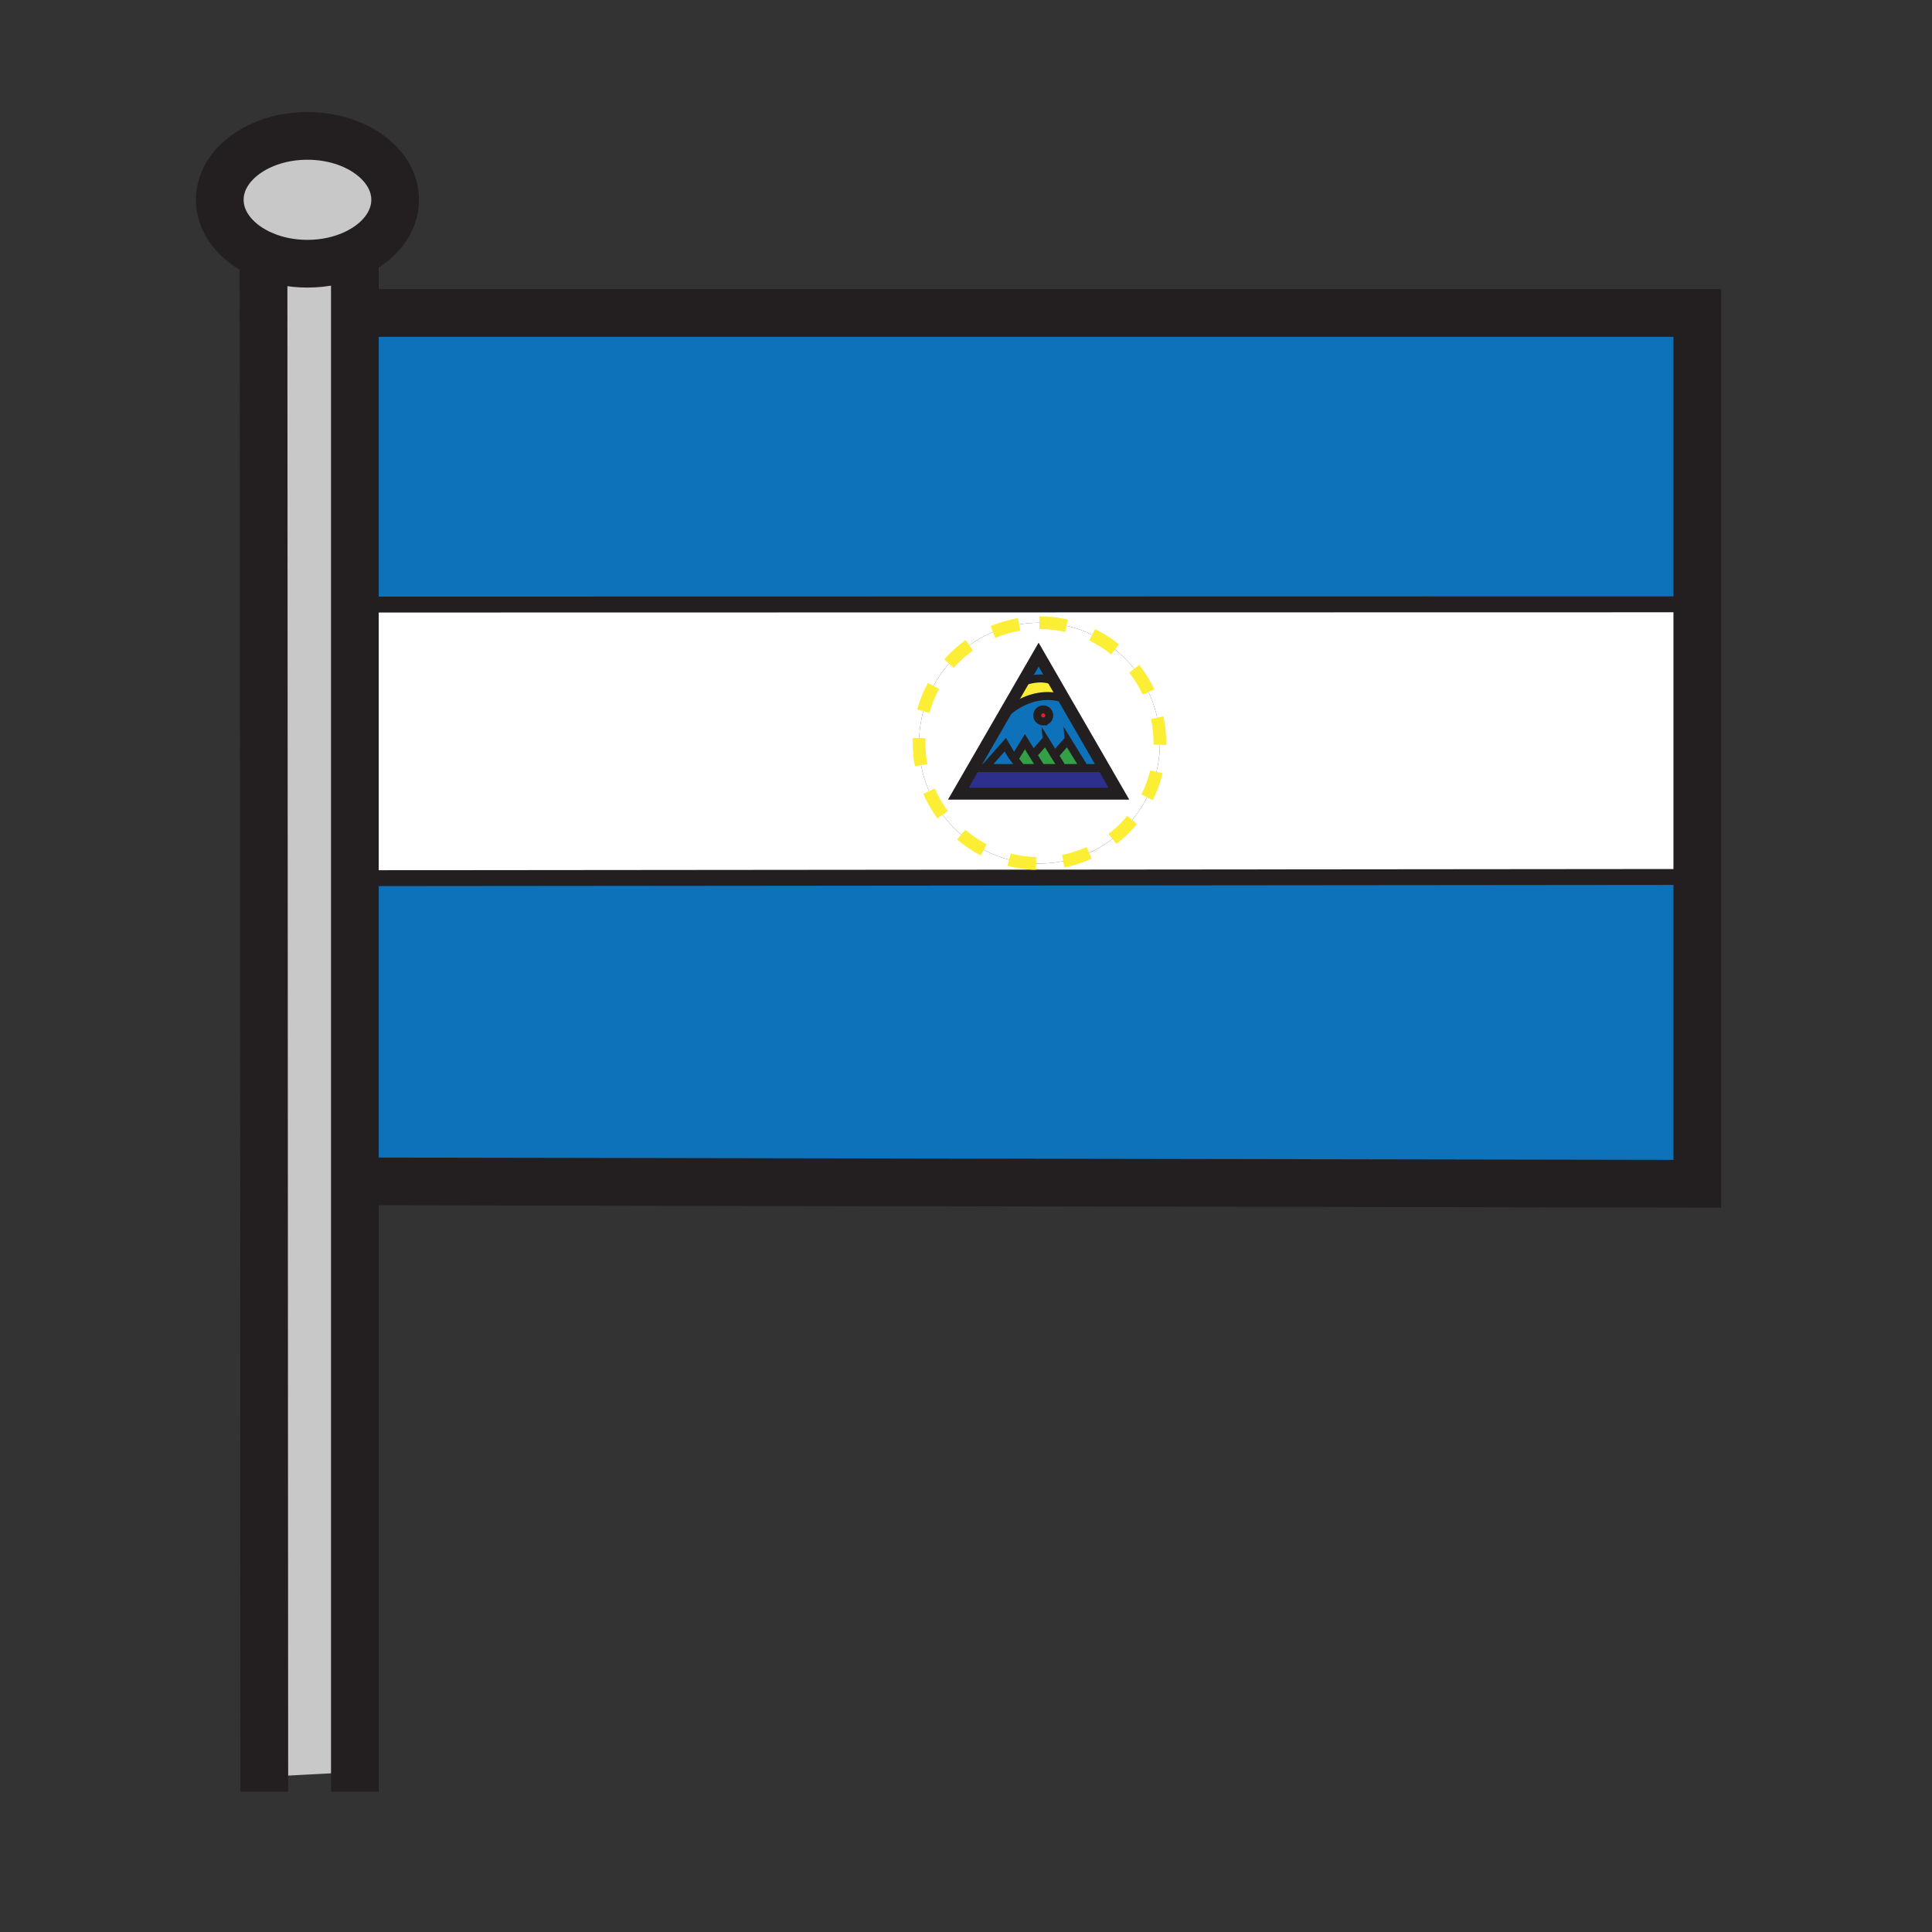 <svg xmlns="http://www.w3.org/2000/svg" width="850.394" height="850.394" viewBox="0 0 850.394 850.394" overflow="visible"><rect x="0" y="0" width="850.394" height="850.394" fill="#333333" stroke="none"/><path d="M747.09 266v120H746l-587.31.54h-2.49V266.11L744 266h3.09zM457.54 380.09c29.27 0 53-23.72 53-53 0-29.27-23.73-53-53-53-29.28 0-53 23.73-53 53 0 29.28 23.72 53 53 53z" fill="#fff"/><path fill="#0d72ba" d="M156.2 386.54h2.49L746 386h1.09v135.05L156.2 520z"/><path d="M464.12 332.35l.42-.26s5.34-6.05 5.34-6.06l6.89 11.14v.88h-9.67v-.88l-2.98-4.82z" fill="#33a048"/><path d="M460.21 326.03l3.91 6.32 2.979 4.82v.88h-9.08v-.44l-3.34-5.4.19-.12c.001 0 5.341-6.05 5.341-6.06z" fill="#33a048"/><path d="M459.19 312.26a2.635 2.635 0 0 1 0 5.27 2.643 2.643 0 0 1-2.641-2.63 2.645 2.645 0 0 1 2.641-2.64z" fill="#ed1d31"/><path d="M450.25 300.11l-7.69 13.32-3.069 5.31-10.91 18.9-6.75 11.69h70.66l-6.8-11.78-10.87-18.81-6.61-11.44-4.39-7.62-6.66-11.53-6.911 11.96zm7.29-26.02c29.27 0 53 23.73 53 53 0 29.28-23.73 53-53 53-29.28 0-53-23.72-53-53 0-29.27 23.72-53 53-53z" fill="#fff"/><path d="M462.92 299.51c-4.59-1.85-10.1-.32-12.67.6l6.91-11.96 6.66 11.53-.9-.17z" fill="#0d72ba"/><path fill="#2c308c" d="M448.35 338.05H484.83l.86-.5 6.8 11.78h-70.66l6.75-11.69.72.41h4.25z"/><path d="M459.19 312.26a2.645 2.645 0 0 0-2.641 2.64c0 1.45 1.19 2.63 2.641 2.63a2.635 2.635 0 1 0 0-5.27zm-16.12 1.47s10.85-10.7 24.91-6.3l.229-.13 6.61 11.44 10.87 18.81-.86.5h-8.061v-.88l-6.89-11.14c0 .01-5.34 6.06-5.34 6.06l-.42.26-3.91-6.32c0 .01-5.34 6.06-5.34 6.06l-.19.12-3.54-5.74L446.5 334l-.05.04 3.05 3.96v.05H429.3l-.72-.41 10.91-18.9 3.069-5.31.511.3z" fill="#0d72ba"/><path fill="#33a048" d="M458.02 337.61v.44h-8.52V338l-3.05-3.96.05-.04 4.64-7.53 3.54 5.74z"/><path d="M450.25 300.11c2.57-.92 8.08-2.45 12.67-.6l.9.17 4.39 7.62-.229.13c-14.061-4.4-24.91 6.3-24.91 6.3l-.511-.3 7.69-13.32z" fill="#fbee34"/><path d="M173.93 87.94c0 9.93-7.06 18.67-17.73 23.66-6.02 2.84-13.19 4.48-20.88 4.48-7.04 0-13.64-1.37-19.32-3.78-11.52-4.86-19.27-13.95-19.27-24.36 0-15.53 17.28-28.13 38.59-28.13 21.33 0 38.61 12.6 38.61 28.13z" fill="#c8c8c8"/><path fill="#0d72ba" d="M156.2 137.76h590.89V266H744l-587.8.11z"/><path d="M156.2 520v260h-.2l-38 2h-1.66L116 118v-5.7c5.68 2.41 12.28 3.78 19.32 3.78 7.69 0 14.86-1.64 20.88-4.48V520z" fill="#c8c8c8"/><g fill="none"><path stroke="#231f20" stroke-width="21" d="M158.68 137.76h588.41v383.29L156.2 520h-.2M116 112.3c-11.52-4.86-19.27-13.95-19.27-24.36 0-15.53 17.28-28.13 38.59-28.13 21.33 0 38.61 12.6 38.61 28.13 0 9.93-7.06 18.67-17.73 23.66-6.02 2.84-13.19 4.48-20.88 4.48-7.04 0-13.64-1.37-19.32-3.78zM116 118l.34 664v6.66M116 112.3v5.7M156.2 109.77v678.89"/><path stroke="#231f20" stroke-width="7" d="M153.41 266.11h2.79L744 266M158.69 386.54L746 386"/><path stroke="#231f20" stroke-width="5.275" d="M450.25 300.11l6.91-11.96 6.66 11.53 4.39 7.62 6.61 11.44 10.87 18.81 6.8 11.78h-70.66l6.75-11.69 10.91-18.9 3.07-5.31z"/><path stroke="#231f20" stroke-width="3.516" d="M429.3 338.05h55.53M433.55 337.9l8.94-10.11 2.95 4.95 1.01 1.3 3.05 3.96"/><path stroke="#231f20" stroke-width="3.516" d="M446.5 334l4.64-7.53 3.54 5.74 3.34 5.4M454.87 332.09s5.34-6.05 5.34-6.06l3.91 6.32 2.979 4.82M464.54 332.09s5.34-6.05 5.34-6.06l6.89 11.14M461.83 314.9c0 1.45-1.18 2.63-2.64 2.63a2.643 2.643 0 0 1-2.641-2.63c0-1.46 1.19-2.64 2.641-2.64 1.46 0 2.64 1.18 2.64 2.64zM443.07 313.73s10.85-10.7 24.91-6.3M448.79 300.69s.54-.25 1.46-.58c2.57-.92 8.08-2.45 12.67-.6.23.09.45.19.67.3"/><path d="M457.54 274.09c29.27 0 53 23.73 53 53 0 29.28-23.73 53-53 53-29.28 0-53-23.72-53-53 0-29.27 23.72-53 53-53z" stroke="#fbee34" stroke-width="5.591" stroke-dasharray="12"/></g><path fill="none" d="M0 0h850.394v850.394H0z"/></svg>